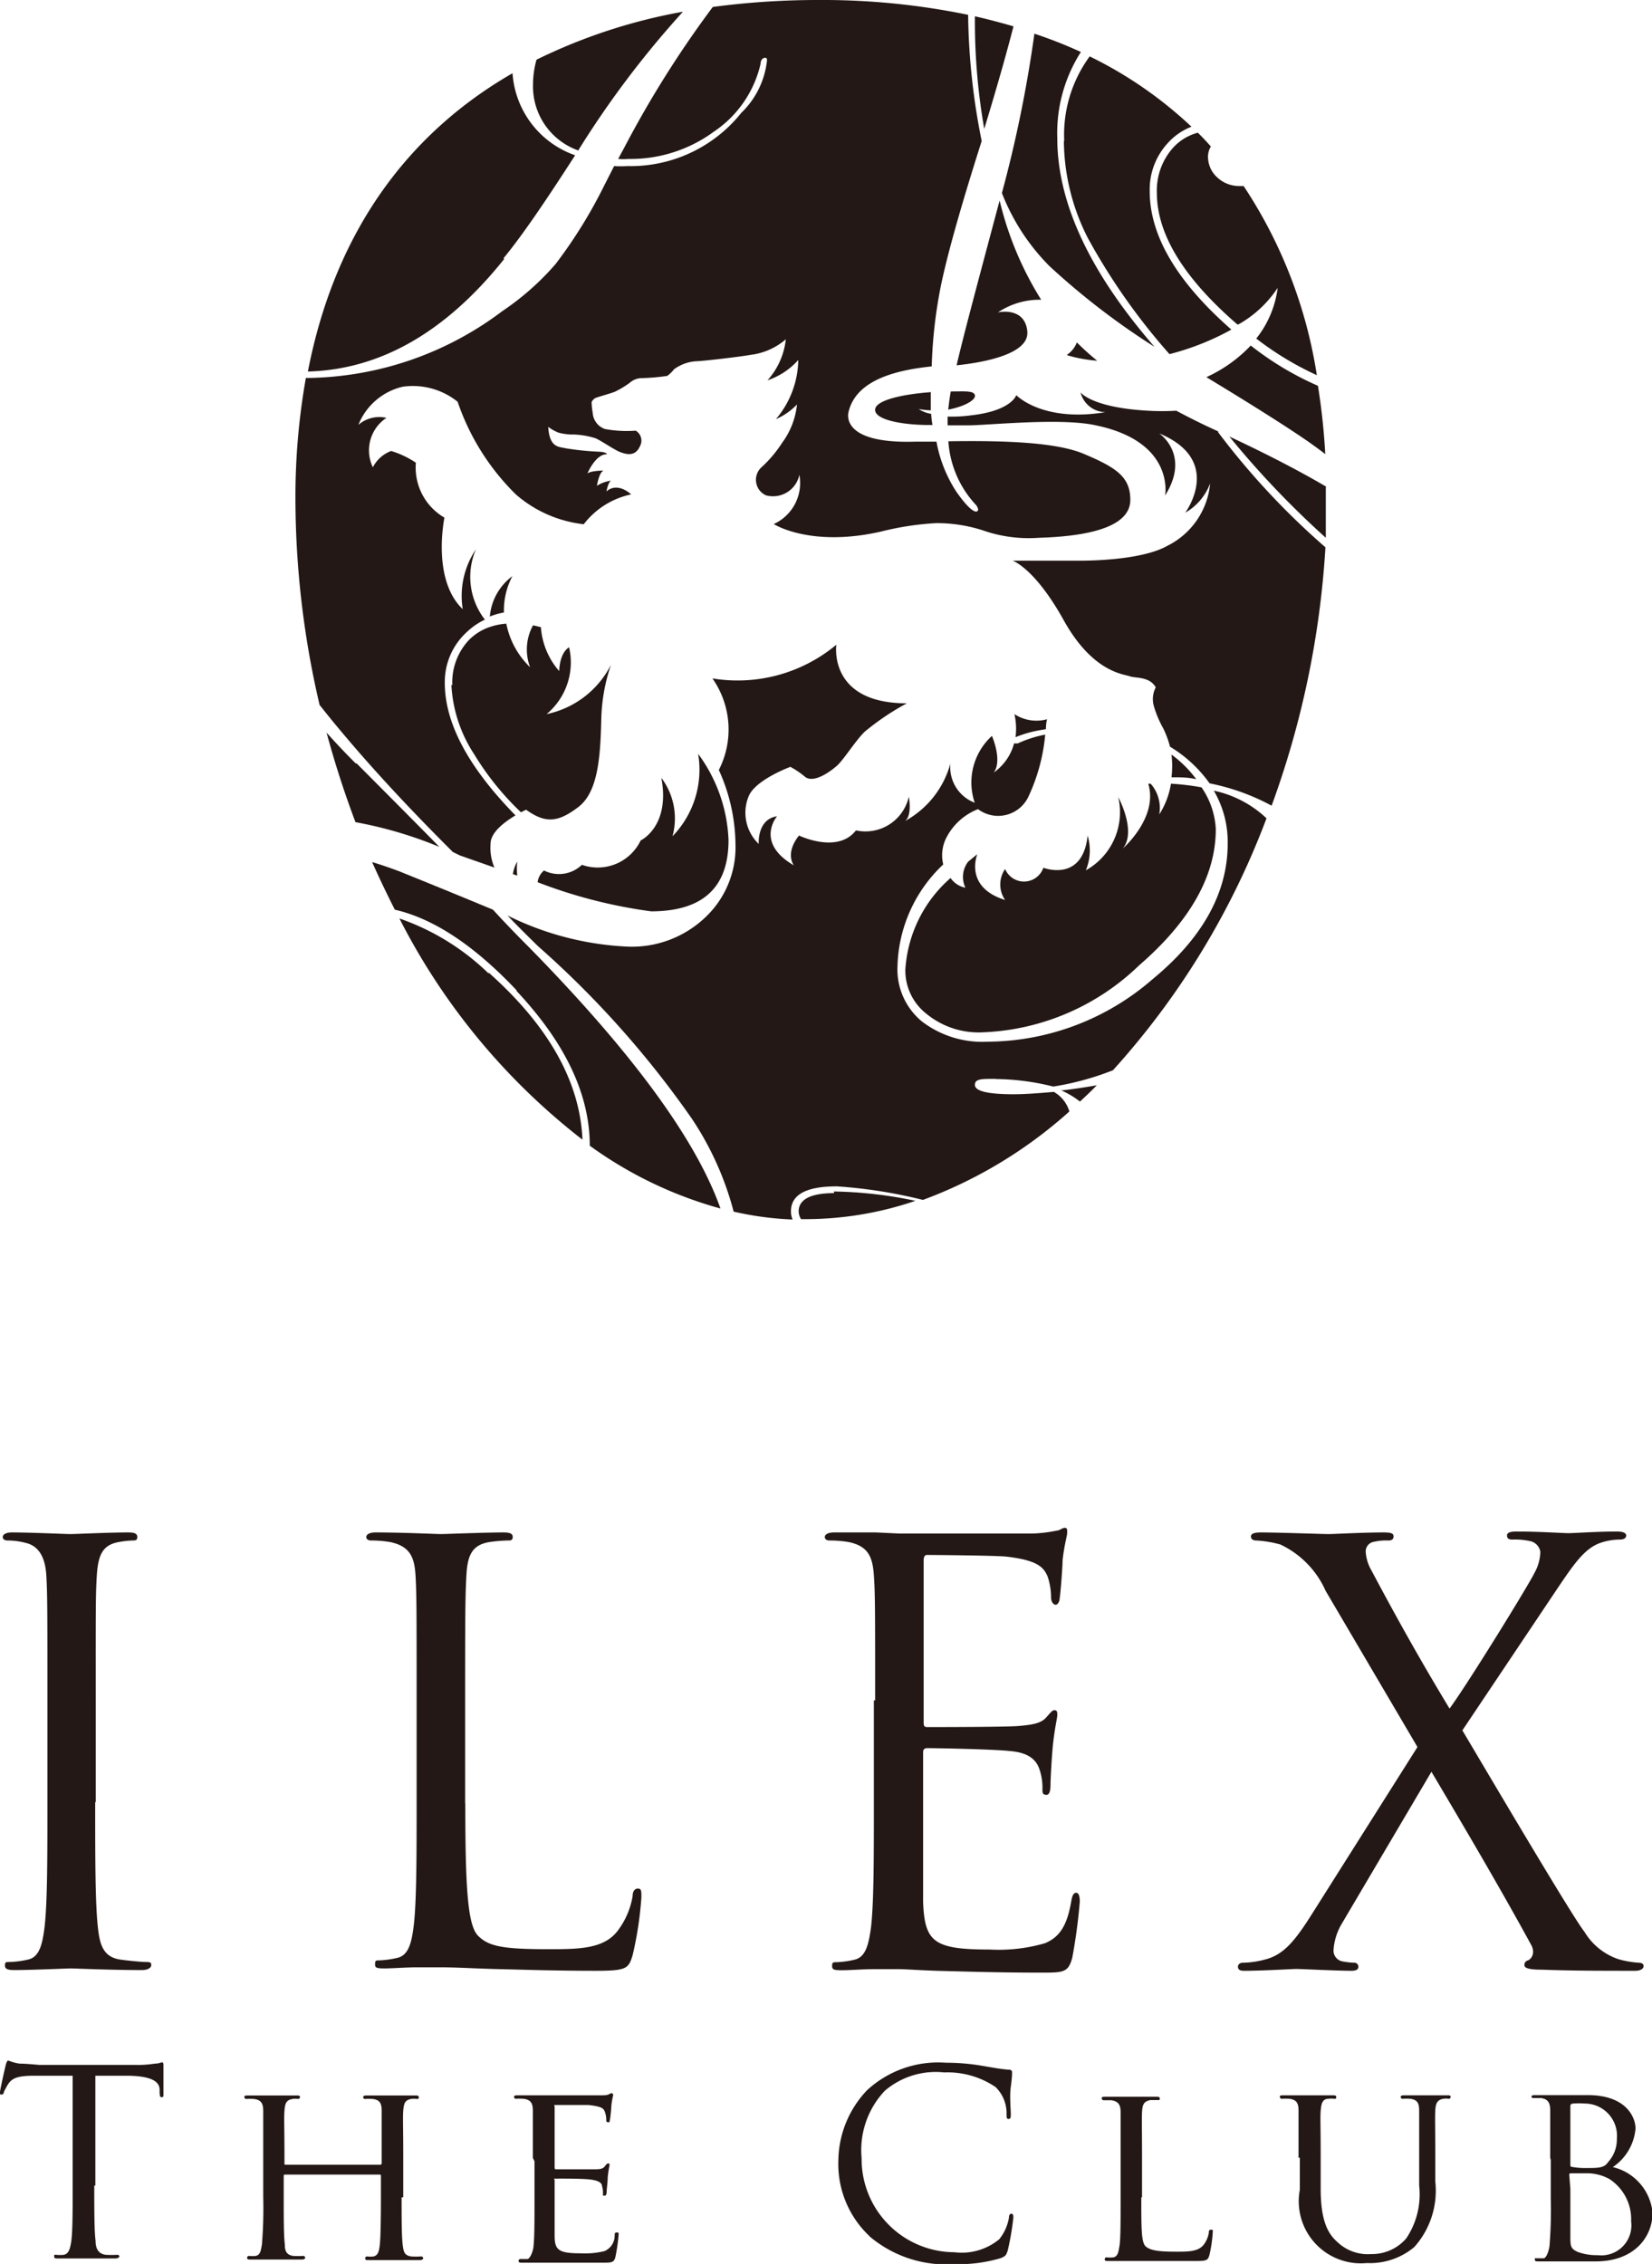 <svg xmlns="http://www.w3.org/2000/svg" viewBox="0 0 90.25 123.64"><defs><style>.cls-1{fill:#231815;}</style></defs><g id="レイヤー_2" data-name="レイヤー 2"><g id="contents"><path class="cls-1" d="M5.2,98.42c0,3,0,5.53.15,6.86.1.92.29,1.61,1.24,1.74.44.06,1.14.13,1.42.13s.25.09.25.19-.15.25-.5.25c-1.74,0-3.73-.09-3.89-.09s-2.15.09-3.1.09c-.35,0-.5-.06-.5-.25s.06-.19.25-.19a5.29,5.29,0,0,0,1-.13c.63-.13.79-.82.91-1.74.16-1.33.16-3.83.16-6.86V92.86c0-4.93,0-5.82-.06-6.83S2.1,84.42,1.4,84.26a3.89,3.89,0,0,0-1-.13c-.12,0-.25-.06-.25-.19s.16-.25.5-.25c1,0,3,.09,3.2.09S6,83.69,7,83.69c.34,0,.5.06.5.25s-.12.19-.25.19a5,5,0,0,0-.79.09c-.85.16-1.1.7-1.17,1.81s-.06,1.9-.06,6.83v5.56"/><path class="cls-1" d="M25.42,98.49c0,4.64.13,6.66.7,7.23s1.33.73,3.8.73c1.67,0,3.06,0,3.82-1a4.31,4.31,0,0,0,.82-1.89c0-.25.1-.42.29-.42s.19.13.19.48a19.5,19.5,0,0,1-.48,3.16c-.22.72-.31.85-2,.85-2.27,0-3.92-.06-5.25-.09s-2.3-.1-3.22-.1c-.12,0-.67,0-1.3,0s-1.32.06-1.8.06-.5-.06-.5-.25.06-.19.25-.19a5.06,5.06,0,0,0,.94-.13c.64-.13.8-.82.92-1.74.16-1.33.16-3.83.16-6.86V92.86c0-4.93,0-5.82-.06-6.83s-.32-1.58-1.36-1.81a6.21,6.21,0,0,0-1.08-.09c-.12,0-.25-.06-.25-.19s.16-.25.51-.25c1.42,0,3.41.09,3.57.09s2.46-.09,3.41-.09c.35,0,.51.06.51.25s-.13.19-.25.19a7.93,7.93,0,0,0-1.05.09c-.91.16-1.17.7-1.23,1.81s-.07,1.9-.07,6.83v5.63"/><path class="cls-1" d="M47.81,92.86c0-4.93,0-5.82-.07-6.83s-.31-1.58-1.35-1.81a6.3,6.3,0,0,0-1.08-.09c-.13,0-.25-.06-.25-.19s.16-.25.51-.25c.72,0,1.58,0,2.27,0l1.3.06c.22,0,6.51,0,7.24,0a7.36,7.36,0,0,0,1.35-.16c.16,0,.29-.15.44-.15s.13.12.13.28-.15.6-.25,1.49c0,.31-.1,1.7-.16,2.08,0,.16-.1.35-.22.35s-.25-.16-.25-.41a3.63,3.63,0,0,0-.19-1.14c-.22-.5-.54-.88-2.25-1.08-.54-.06-4-.09-4.33-.09-.13,0-.19.09-.19.32V94c0,.22,0,.32.19.32.41,0,4.31,0,5-.06s1.2-.13,1.49-.45.34-.41.47-.41.15.07.15.26-.15.72-.25,1.76c-.06.64-.12,1.81-.12,2s0,.6-.22.6-.22-.13-.22-.29a3.14,3.14,0,0,0-.13-1c-.13-.44-.41-1-1.64-1.1-.86-.1-4-.16-4.52-.16-.17,0-.23.09-.23.22v2.78c0,1.08,0,4.74,0,5.41.09,2.18.57,2.59,3.67,2.59a9,9,0,0,0,3-.35c.82-.35,1.2-1,1.42-2.27.06-.35.13-.48.28-.48s.19.25.19.48a30.2,30.2,0,0,1-.41,3.06c-.22.82-.48.82-1.71.82-2.37,0-4.1-.06-5.34-.09s-2-.1-2.46-.1c-.07,0-.61,0-1.27,0s-1.36.06-1.83.06-.51-.06-.51-.25.07-.19.25-.19a5.05,5.05,0,0,0,.95-.13c.63-.13.79-.82.92-1.74.16-1.33.16-3.83.16-6.86V92.86"/><path class="cls-1" d="M77.42,95.38l-5-8.5a5.07,5.07,0,0,0-2.47-2.53,6.12,6.12,0,0,0-1.33-.22c-.18,0-.28-.09-.28-.22s.13-.22.54-.22c.88,0,3.44.09,3.7.09s1.89-.09,3-.09c.45,0,.55.06.55.22s-.1.22-.29.22a3,3,0,0,0-.86.09.53.53,0,0,0-.37.54,2.33,2.33,0,0,0,.31,1c1.33,2.5,2.63,4.84,4.27,7.55,1-1.36,4.33-6.76,4.65-7.43a2.48,2.48,0,0,0,.31-1.13.71.71,0,0,0-.53-.58,3.89,3.89,0,0,0-1-.09c-.19,0-.29-.06-.29-.22s.16-.22.54-.22c1.2,0,2.53.09,2.82.09s1.58-.09,2.65-.09c.35,0,.5.09.5.22s-.12.22-.35.22a3.32,3.32,0,0,0-1,.16c-.92.29-1.52,1.2-2.44,2.56L79.89,94.5c.6,1,6,10.18,6.67,11A3.45,3.45,0,0,0,88.43,107a5.33,5.33,0,0,0,1.1.19c.16,0,.26.06.26.19s-.16.25-.45.25c-1.92,0-3.44,0-5.06-.06-.82,0-1-.1-1-.26a.25.25,0,0,1,.2-.25c.15-.06.44-.38.15-.88-1.7-3.11-3.54-6.23-5.43-9.42l-4.94,8.37a3.24,3.24,0,0,0-.41,1.39.6.6,0,0,0,.51.6,4.43,4.43,0,0,0,.6.07.22.22,0,0,1,.25.22c0,.16-.15.22-.38.22-.76,0-2.75-.1-3-.1s-1.83.1-2.88.1c-.25,0-.32-.1-.32-.22s.1-.22.26-.22a5,5,0,0,0,1.2-.17c1-.25,1.61-.94,2.62-2.55l5.72-9.05"/><path class="cls-1" d="M5.15,119.36c0,1.35,0,2.46.07,3,0,.41.13.72.55.78a5.58,5.58,0,0,0,.64,0c.08,0,.11.05.11.09s-.07.11-.23.11c-.77,0-1.66,0-1.73,0s-1,0-1.38,0c-.15,0-.22,0-.22-.11s0-.09.11-.09a1.93,1.93,0,0,0,.42,0c.28-.06.35-.37.41-.78.07-.59.07-1.7.07-3v-6l-2.08,0c-.88,0-1.21.11-1.44.45a3.78,3.78,0,0,0-.24.44c0,.11-.08.14-.14.14s-.07,0-.07-.13.28-1.35.31-1.47.08-.26.14-.26a2.74,2.74,0,0,0,.62.17c.41,0,1,.07,1.11.07H7.46a5.82,5.82,0,0,0,1-.07c.21,0,.34-.07.4-.07s.07.08.07.16c0,.43,0,1.4,0,1.56s0,.18-.09.18-.1,0-.12-.24v-.16c0-.42-.38-.75-1.73-.77l-1.78,0v6"/><path class="cls-1" d="M21.94,120c0,1.16,0,2.1.06,2.6.05.35.07.57.46.63a4.15,4.15,0,0,0,.54,0,.11.11,0,0,1,.12.1c0,.06-.07.1-.21.1-.68,0-1.47,0-1.54,0s-.85,0-1.22,0c-.14,0-.2,0-.2-.1a.1.1,0,0,1,.1-.1,1.49,1.49,0,0,0,.36,0c.25-.06.3-.3.34-.65s.06-1.4.06-2.55v-1.2a.06.06,0,0,0-.07-.07H15.57a.06.06,0,0,0-.07.07V120c0,1.15,0,2.07.06,2.57,0,.35.08.57.45.63a4.42,4.42,0,0,0,.56,0,.1.1,0,0,1,.1.1c0,.06-.06.1-.2.1-.69,0-1.48,0-1.53,0s-.86,0-1.24,0c-.13,0-.2,0-.2-.1a.1.1,0,0,1,.1-.1,1.65,1.65,0,0,0,.38,0c.24-.06.27-.28.33-.63a24.79,24.79,0,0,0,.07-2.6v-2.11c0-1.86,0-2.19,0-2.58s-.1-.6-.51-.65a2.85,2.85,0,0,0-.42,0,.11.11,0,0,1-.1-.09c0-.08,0-.1.2-.1l1.42,0,1.22,0c.14,0,.2,0,.2.1a.12.12,0,0,1-.1.09,1,1,0,0,0-.31,0c-.34.06-.41.23-.44.65s0,.75,0,2.61v.25c0,.08,0,.08.07.08h5.17s.07,0,.07-.08v-.25c0-1.86,0-2.22,0-2.61s-.08-.6-.49-.65a2.86,2.86,0,0,0-.43,0,.1.1,0,0,1-.09-.09c0-.08.05-.1.2-.1l1.4,0,1.23,0c.14,0,.21,0,.21.1s-.06.09-.12.09a1,1,0,0,0-.3,0c-.33.06-.4.23-.43.65s0,.72,0,2.58V120"/><path class="cls-1" d="M29.11,117.85c0-1.86,0-2.19,0-2.58s-.1-.6-.51-.65a2.86,2.86,0,0,0-.43,0,.12.12,0,0,1-.09-.09c0-.08.06-.1.19-.1l1.44,0c.09,0,2.68,0,3,0s.46,0,.56-.06a.49.49,0,0,1,.17-.06s.06.06.06.11a4.32,4.32,0,0,0-.1.56c0,.12-.05.65-.08.79s0,.13-.1.13-.1-.06-.1-.16a1.27,1.27,0,0,0-.08-.42c-.08-.2-.21-.28-.88-.36-.21,0-1.64,0-1.79,0s-.07,0-.07.13v3.25c0,.09,0,.13.07.13s1.79,0,2.07,0,.48,0,.6-.16.15-.16.19-.16.07,0,.07.1a6.48,6.48,0,0,0-.1.66c0,.24-.06.69-.06.77s0,.23-.11.23-.09,0-.09-.11a1.18,1.18,0,0,0-.05-.4c0-.17-.16-.31-.63-.37s-1.66-.05-1.88-.05-.08,0-.08.08v1c0,.41,0,1.8,0,2.05,0,.8.25.95,1.47.95a4.42,4.42,0,0,0,1.25-.12.92.92,0,0,0,.56-.83c0-.15,0-.19.13-.19s.08.1.08.19a10,10,0,0,1-.17,1.15c-.08.31-.21.31-.69.31-.93,0-1.64,0-2.15,0s-.85,0-1,0-.27,0-.53,0l-.72,0c-.13,0-.2,0-.2-.1a.1.1,0,0,1,.1-.1c.11,0,.27,0,.38,0s.27-.28.33-.63c.06-.5.06-1.44.06-2.6v-2.11"/><path class="cls-1" d="M47.5,122.12A5.4,5.4,0,0,1,45.8,118a5.65,5.65,0,0,1,1.57-3.85,5.73,5.73,0,0,1,4.3-1.5,11.75,11.75,0,0,1,2,.17c.53.09,1,.18,1.43.21.16,0,.19.07.19.15s0,.28-.07.79,0,1.24,0,1.45,0,.3-.12.3-.11-.1-.11-.3a2,2,0,0,0-.6-1.44,4.68,4.68,0,0,0-2.81-.8,4.28,4.28,0,0,0-3.24,1,4.72,4.72,0,0,0-1.27,3.68A5.09,5.09,0,0,0,52.14,123a3.22,3.22,0,0,0,2.45-.71,2.55,2.55,0,0,0,.53-1.18c0-.15.05-.21.14-.21s.1.1.1.21a14.83,14.83,0,0,1-.31,1.81c-.09.26-.12.29-.37.4a8.07,8.07,0,0,1-2.54.33,6.48,6.48,0,0,1-4.64-1.52"/><path class="cls-1" d="M62.35,120c0,1.76,0,2.48.25,2.69s.68.28,1.65.28c.65,0,1.2,0,1.5-.37a1.45,1.45,0,0,0,.29-.67c0-.09,0-.16.13-.16s.08.06.08.19a7.58,7.58,0,0,1-.18,1.2c-.09.28-.13.32-.79.32-.89,0-1.58,0-2.15,0l-1.36,0c-.05,0-.26,0-.5,0l-.72,0c-.12,0-.2,0-.2-.1a.1.1,0,0,1,.1-.1,1.65,1.65,0,0,0,.38,0c.24-.06.27-.28.33-.64s.06-1.43.06-2.59v-2.11c0-1.86,0-2.19,0-2.58s-.1-.6-.51-.66l-.42,0a.11.11,0,0,1-.1-.09c0-.08,0-.1.2-.1l1.4,0,1.37,0c.13,0,.2,0,.2.1s-.06.08-.1.08l-.41,0c-.37.07-.44.25-.46.67s0,.72,0,2.58V120"/><path class="cls-1" d="M70.94,117.85c0-1.86,0-2.19,0-2.58s-.09-.6-.5-.65a3.13,3.13,0,0,0-.43,0,.11.11,0,0,1-.09-.09c0-.08,0-.1.19-.1l1.42,0,1.26,0c.14,0,.21,0,.21.1s-.06.09-.12.09a1,1,0,0,0-.3,0c-.33,0-.4.26-.43.65s0,.72,0,2.58v1.68c0,1.73.38,2.45.92,2.92a2.41,2.41,0,0,0,1.84.65,2.47,2.47,0,0,0,1.91-.85,4.3,4.3,0,0,0,.71-2.89v-1.51c0-1.86,0-2.19,0-2.58s-.08-.6-.49-.65a2.85,2.85,0,0,0-.42,0,.1.1,0,0,1-.1-.09c0-.08.06-.1.2-.1l1.33,0,1,0c.15,0,.2,0,.2.1a.1.1,0,0,1-.1.09,1,1,0,0,0-.3,0c-.34.06-.42.26-.44.65s0,.72,0,2.58v1.28a4.61,4.61,0,0,1-1.15,3.59,3.77,3.77,0,0,1-2.59.87,3.39,3.39,0,0,1-3.66-4v-1.76"/><path class="cls-1" d="M84.69,117.85c0-1.86,0-2.19,0-2.58s-.09-.63-.5-.69l-.42,0s-.1,0-.1-.06,0-.1.19-.1c.57,0,1.37,0,1.44,0,.3,0,.87,0,1.45,0,2.07,0,2.6,1.19,2.6,1.83a2.83,2.83,0,0,1-1.24,2.1,2.84,2.84,0,0,1,2.17,2.49c0,1.33-1,2.66-3.1,2.66l-1.08,0-.8,0s-.25,0-.5,0l-.75,0c-.13,0-.2,0-.2-.1s0-.07.09-.07.27,0,.39,0,.27-.31.32-.67a24.47,24.47,0,0,0,.07-2.59v-2.11m1.07.25c0,.09,0,.12.09.13a4,4,0,0,0,.76.06c.69,0,1,0,1.21-.32a1.83,1.83,0,0,0,.48-1.27,1.76,1.76,0,0,0-1.75-1.93,3.78,3.78,0,0,0-.63,0c-.11,0-.16.06-.16.13Zm0,1.33c0,.93,0,2.36,0,2.55,0,.57,0,.72.42.9a3,3,0,0,0,1.08.17,1.64,1.64,0,0,0,1.82-1.85A2.62,2.62,0,0,0,87.92,119a2.54,2.54,0,0,0-1.12-.31c-.15,0-.77,0-1,0a.07.07,0,0,0-.07.08Z"/><path class="cls-1" d="M55.42,39a3.68,3.68,0,0,1,.06,1.26,6.23,6.23,0,0,1,1.26-.37l.4-.07c0-.33.06-.54.06-.54A2.19,2.19,0,0,1,55.42,39"/><path class="cls-1" d="M65.35,42.55A6.39,6.39,0,0,0,64,41.21a5.23,5.23,0,0,1,0,1.24c.46,0,.91,0,1.33.1"/><path class="cls-1" d="M59.42,45.62C59.15,48.23,57,47.39,57,47.39a1.12,1.12,0,0,1-2.09.07,1.48,1.48,0,0,0,0,1.69c-2-.62-1.67-2.09-1.52-2.5l-.5.41a1.37,1.37,0,0,0-.15,1.42,1.28,1.28,0,0,1-.81-.53,7.23,7.23,0,0,0-2.47,5,3,3,0,0,0,1.17,2.43,4.49,4.49,0,0,0,3,1,13,13,0,0,0,8.59-3.65c2.81-2.43,4.2-4.91,4.2-7.45A4.39,4.39,0,0,0,65.64,43a13.26,13.26,0,0,0-1.67-.2,4.39,4.39,0,0,1-.64,1.68,2,2,0,0,0-.47-1.68h-.13c.56,1.85-1.39,3.54-1.39,3.54.77-.94-.25-2.81-.25-2.81a3.63,3.63,0,0,1-1.77,4,2.83,2.83,0,0,0,.1-1.89"/><path class="cls-1" d="M65.43,7.25a2.78,2.78,0,0,0-1.38.86,3.51,3.51,0,0,0-.85,2.42c0,2.25,1.46,4.65,4.4,7.19a.1.1,0,0,1,.05,0,6.19,6.19,0,0,0,2.15-2,5.55,5.55,0,0,1-1.17,2.77,17,17,0,0,0,3.31,2,25.78,25.78,0,0,0-4-10.33l-.25,0a1.74,1.74,0,0,1-1.21-.49A1.51,1.51,0,0,1,66,8.69,1.1,1.1,0,0,1,66.15,8c-.23-.26-.47-.52-.72-.76"/><path class="cls-1" d="M28,47.73l.26.09a3.36,3.36,0,0,1,0-.77,2,2,0,0,0-.24.68"/><path class="cls-1" d="M66.55,23.56c-.82-.37-1.58-.75-2.29-1.13a13.69,13.69,0,0,1-1.55,0c-3.07-.17-3.68-1-3.68-1a1.43,1.43,0,0,0,1.36,1.08c-3.45.57-4.87-.93-4.87-.93s-.25.85-2.45,1.1a7.82,7.82,0,0,1-1.3.07l0,.48,1.1,0c1.09,0,5.08-.43,7,0,4.34.9,3.78,3.83,3.78,3.83,1.41-2.23-.32-3.39-.32-3.39C66.88,25.14,64.75,28,64.75,28a3.08,3.08,0,0,0,1.36-1.6,4.23,4.23,0,0,1-2.32,3.4c-1.53.87-4.78.82-5,.82l-3.47,0s1.2.39,2.79,3.25,3.28,2.94,3.6,3.06,1.09,0,1.43.61a1.37,1.37,0,0,0-.11,1,5.72,5.72,0,0,0,.52,1.24,5.44,5.44,0,0,1,.37,1,7.24,7.24,0,0,1,2.16,2A12.06,12.06,0,0,1,69.47,44a49.68,49.68,0,0,0,2.94-14.11,41.11,41.11,0,0,1-5.86-6.28"/><path class="cls-1" d="M55.37,1.44c-.69-.2-1.4-.39-2.11-.55h0a34,34,0,0,0,.51,6.15q1-3.28,1.6-5.61"/><path class="cls-1" d="M35,45.9a2.6,2.6,0,0,1-3.21,1.33,1.81,1.81,0,0,1-2.07.31,1,1,0,0,0-.35.64,27.15,27.15,0,0,0,6.2,1.59q4.23,0,4.23-3.89a8.45,8.45,0,0,0-1.66-4.71,5.22,5.22,0,0,1-1.4,4.5,3.69,3.69,0,0,0-.61-3.19C36.63,45.14,35,45.9,35,45.9"/><path class="cls-1" d="M28.22,54.12c2.66,2.83,4,5.65,4,8.45A22.15,22.15,0,0,0,39.36,66q-2-5.66-10.51-14.32c-.36-.36-1-1-1.92-2q-2.55-1.06-5.13-2.1c-.51-.19-1-.36-1.47-.5.39.88.81,1.75,1.24,2.6,2.17.5,4.38,2,6.65,4.4"/><path class="cls-1" d="M54.43,58.93a13.24,13.24,0,0,1,3.11.41,15.44,15.44,0,0,0,3.26-.89,43,43,0,0,0,8.39-13.76,6,6,0,0,0-2.88-1.51,5.51,5.51,0,0,1,.76,2.89c0,2.68-1.37,5.16-4.12,7.42a13.85,13.85,0,0,1-9,3.4,5.43,5.43,0,0,1-3.59-1.11,3.68,3.68,0,0,1-1.33-3,7.9,7.9,0,0,1,2.5-5.57,2.1,2.1,0,0,1,.16-1.44,3.28,3.28,0,0,1,1.74-1.58,1.83,1.83,0,0,0,2.78-.74,10.09,10.09,0,0,0,.89-3.33,6.44,6.44,0,0,0-1.5.48l-.2,0a2.85,2.85,0,0,1-1.11,1.59c.49-.66-.1-2-.1-2a3.44,3.44,0,0,0-.94,3.65,2.08,2.08,0,0,1-1.33-2.14,5.11,5.11,0,0,1-2.48,3.14c.41-.31.21-1.33.21-1.33a2.43,2.43,0,0,1-2.89,1.84c-1,1.3-3.11.28-3.11.28-.79,1-.28,1.63-.28,1.63-2.15-1.25-.92-2.68-.92-2.68-1.1.16-1,1.51-1,1.51a2.36,2.36,0,0,1-.56-2.58c.35-.92,2.29-1.63,2.29-1.63a4.81,4.81,0,0,1,.82.56c.48.33,1.33-.28,1.71-.61s1-1.35,1.53-1.87a14,14,0,0,1,2.3-1.55c-4.32,0-3.85-3.2-3.85-3.2a8.43,8.43,0,0,1-6.77,1.84,4.85,4.85,0,0,1,.35,5,10,10,0,0,1,.91,4.06,5.25,5.25,0,0,1-1.66,4,5.82,5.82,0,0,1-4.17,1.59A16.4,16.4,0,0,1,27.73,50c.26.28.82.85,1.67,1.68a52.67,52.67,0,0,1,8.4,9.42,16.77,16.77,0,0,1,2.28,5.07,17.32,17.32,0,0,0,3.22.43,1.12,1.12,0,0,1-.09-.44c0-.92.83-1.37,2.51-1.37a26.58,26.58,0,0,1,4.7.74,24.86,24.86,0,0,0,8-4.83,1.82,1.82,0,0,0-.85-1.07c-1,.09-1.69.13-2.19.13-1.41,0-2.12-.17-2.12-.51s.37-.33,1.12-.33"/><path class="cls-1" d="M24.66,37.41a7.61,7.61,0,0,0,1.25,3.79,15.31,15.31,0,0,0,2.55,3.16l.28-.14c1.07.77,1.76.69,2.86-.15s1.2-2.84,1.25-4.83a9.85,9.85,0,0,1,.53-2.94A5.11,5.11,0,0,1,29.86,39a3.67,3.67,0,0,0,1.23-3.65c-.54.33-.54,1.3-.54,1.3a4.07,4.07,0,0,1-1-2.4l-.43-.1a2.74,2.74,0,0,0-.16,2.29,4.51,4.51,0,0,1-1.3-2.38,3.43,3.43,0,0,0-.8.15h0a2.91,2.91,0,0,0-1.25.75,3.39,3.39,0,0,0-.9,2.46"/><path class="cls-1" d="M28,31.46a3.06,3.06,0,0,0-1.24,2.21,3.81,3.81,0,0,1,.77-.22,4,4,0,0,1,.47-2"/><path class="cls-1" d="M19.43,41.69q-.84-.84-1.59-1.68.68,2.51,1.58,4.89A22.52,22.52,0,0,1,24,46.25c-.13-.14-1.63-1.66-4.52-4.56"/><path class="cls-1" d="M31.58,8.23A52.24,52.24,0,0,1,37.31.64a30.17,30.17,0,0,0-8,2.62,5,5,0,0,0-.19,1.33,3.71,3.71,0,0,0,2.51,3.64"/><path class="cls-1" d="M50.81,21.42c-1.48.11-3.07.44-3,1s1.7.81,3.13.79a6,6,0,0,1-.07-.61,1.72,1.72,0,0,1-.68-.26,4.93,4.93,0,0,0,.66.07c0-.33,0-.68,0-1"/><path class="cls-1" d="M65.91,20.6c2.56,1.55,4.42,2.73,5.55,3.51.31.22.63.45.94.69A35.57,35.57,0,0,0,72,21.07a16.73,16.73,0,0,1-3.67-2.2,7.75,7.75,0,0,1-2.43,1.73"/><path class="cls-1" d="M27.51,14.1c1-1.21,2.28-3.09,3.91-5.62A5.11,5.11,0,0,1,28,4c-5.58,3.21-9.67,8.5-11.18,16.29q5.94-.16,10.72-6.14"/><path class="cls-1" d="M26.69,53.16a13.17,13.17,0,0,0-4.87-3,35.84,35.84,0,0,0,10,12.08c-.13-3.14-1.83-6.19-5.12-9.12"/><path class="cls-1" d="M58,59.56a4.58,4.58,0,0,1,1,.6c.31-.29.62-.58.92-.89-.63.11-1.28.21-2,.29"/><path class="cls-1" d="M45.56,65.16c-1.28,0-1.93.35-1.93,1a.86.86,0,0,0,.13.42h.35a18.65,18.65,0,0,0,5.9-1,23,23,0,0,0-4.45-.51"/><path class="cls-1" d="M18.55,39.84q2.5,3,5.91,6.41l.28.28.39.19.57.2,1.31.46a2.76,2.76,0,0,1-.21-1.3c0-.64.8-1.21,1.36-1.55h0q-3.86-3.94-3.86-7.23a3.68,3.68,0,0,1,1.19-2.77,3.75,3.75,0,0,1,1-.69A3.81,3.81,0,0,1,26,30a4.55,4.55,0,0,0-.72,3.27c-1.71-1.63-1-5-1-5a3.16,3.16,0,0,1-1.56-3,5.05,5.05,0,0,0-1.35-.64,1.84,1.84,0,0,0-1,.89,2.13,2.13,0,0,1,.74-2.7,1.75,1.75,0,0,0-1.53.38A3.45,3.45,0,0,1,22,21.12a3.91,3.91,0,0,1,3,.82A12.94,12.94,0,0,0,28.18,27a6.79,6.79,0,0,0,3.71,1.63A4.42,4.42,0,0,1,34.48,27s-.73-.71-1.35-.16c0,0,.1-.54.26-.59a1.94,1.94,0,0,0-.78.28s.12-.76.37-.83c0,0-.71,0-.89.16,0,0,.45-1.08,1.07-1.05,0,0,0-.12-.43-.14a15.48,15.48,0,0,1-1.84-.19c-.34-.09-.87,0-.94-1.17a2.21,2.21,0,0,0,.57.32,3.05,3.05,0,0,0,.85.1,4.53,4.53,0,0,1,1.15.2c.25.09,1.06.65,1.36.76s.82.28,1.08-.32a.63.63,0,0,0-.23-.85,6.58,6.58,0,0,1-1.68-.09,1,1,0,0,1-.67-.88,4.27,4.27,0,0,1-.06-.57c0-.07.11-.18.18-.23s1-.3,1.12-.37a5.22,5.22,0,0,0,.79-.48,1,1,0,0,1,.68-.25,12.22,12.22,0,0,0,1.36-.12,1.77,1.77,0,0,0,.37-.36A2.28,2.28,0,0,1,38,19.73c.35,0,2.53-.26,3-.35a3.61,3.61,0,0,0,1.93-.85,4,4,0,0,1-1,2.24,3.93,3.93,0,0,0,1.68-1.11,5.1,5.1,0,0,1-1.22,3.23,3.54,3.54,0,0,0,1.15-.8,4.24,4.24,0,0,1-.81,2.09,6.7,6.7,0,0,1-1.12,1.33.93.93,0,0,0,.23,1.54,1.47,1.47,0,0,0,1.83-1.12,2.46,2.46,0,0,1-1.4,2.69s2,1.29,5.86.41a15.85,15.85,0,0,1,3-.46,8.16,8.16,0,0,1,2.76.46,7.58,7.58,0,0,0,2.86.34c3.37-.1,5-.82,5-2.07s-.76-1.76-2.51-2.5c-1.48-.64-4.28-.75-7.43-.7a5.63,5.63,0,0,0,1.53,3.5.76.76,0,0,1,.1.22c0,.07-.06.11-.1.12-.22,0-.58-.36-1.09-1.08a7.42,7.42,0,0,1-1.09-2.74c-.39,0-.77,0-1.16,0-3.87.12-3.7-1.35-3.65-1.59.41-1.87,2.84-2.34,4.55-2.52a26.33,26.33,0,0,1,.5-4.4q.54-2.6,2.23-7.91A36.65,36.65,0,0,1,52.89.81,39.36,39.36,0,0,0,44.7,0a43.42,43.42,0,0,0-5.76.38A56.91,56.91,0,0,0,34.1,8.07l-.33.61a3.32,3.32,0,0,0,.57,0A7.69,7.69,0,0,0,39,7.19a6.11,6.11,0,0,0,2.55-3.7c0-.22.13-.33.23-.33s.12,0,.12.16A4.66,4.66,0,0,1,40.5,6.16a7.74,7.74,0,0,1-6.24,2.91,5.53,5.53,0,0,1-.71,0L33,10.15a26.32,26.32,0,0,1-2.64,4.26A14.65,14.65,0,0,1,27.43,17a18,18,0,0,1-10.51,3.64h-.21a37.14,37.14,0,0,0-.57,6.63A49.58,49.58,0,0,0,17.46,38.5c.35.44.71.89,1.09,1.34"/><path class="cls-1" d="M54.73,10.53a11.66,11.66,0,0,0,2.6,4,39.78,39.78,0,0,0,5.74,4.41q-5.31-6.11-5.31-11.39a8.21,8.21,0,0,1,1.29-4.71,24.52,24.52,0,0,0-2.54-1,69.93,69.93,0,0,1-1.78,8.72"/><path class="cls-1" d="M58.3,19.4a7.74,7.74,0,0,0,1.64.3,13.76,13.76,0,0,1-1.11-1,1.44,1.44,0,0,1-.53.67"/><path class="cls-1" d="M58.12,7.69A11.84,11.84,0,0,0,59.43,13a34.43,34.43,0,0,0,4.46,6.34A14.27,14.27,0,0,0,67.27,18q-4.47-3.92-4.46-7.57a3.73,3.73,0,0,1,1-2.63,3.39,3.39,0,0,1,1.28-.88,22.41,22.41,0,0,0-5.56-3.84,7.24,7.24,0,0,0-1.39,4.63"/><path class="cls-1" d="M72.47,26.59q-2.23-1.31-5.31-2.75a49.55,49.55,0,0,0,5.27,5.53c0-.69,0-1.38,0-2.08,0-.24,0-.47,0-.7"/><path class="cls-1" d="M56.12,18.06c-.16-1.33-1.6-1-1.6-1a4.07,4.07,0,0,1,2.36-.69,18.13,18.13,0,0,1-2.27-5.42c-1.2,4.49-2,7.48-2.35,9,1.46-.15,4-.61,3.86-1.86"/><path class="cls-1" d="M51.8,22.37c.87-.16,1.53-.53,1.46-.79s-.58-.2-1.32-.2c-.06.33-.1.66-.14,1"/></g></g></svg>